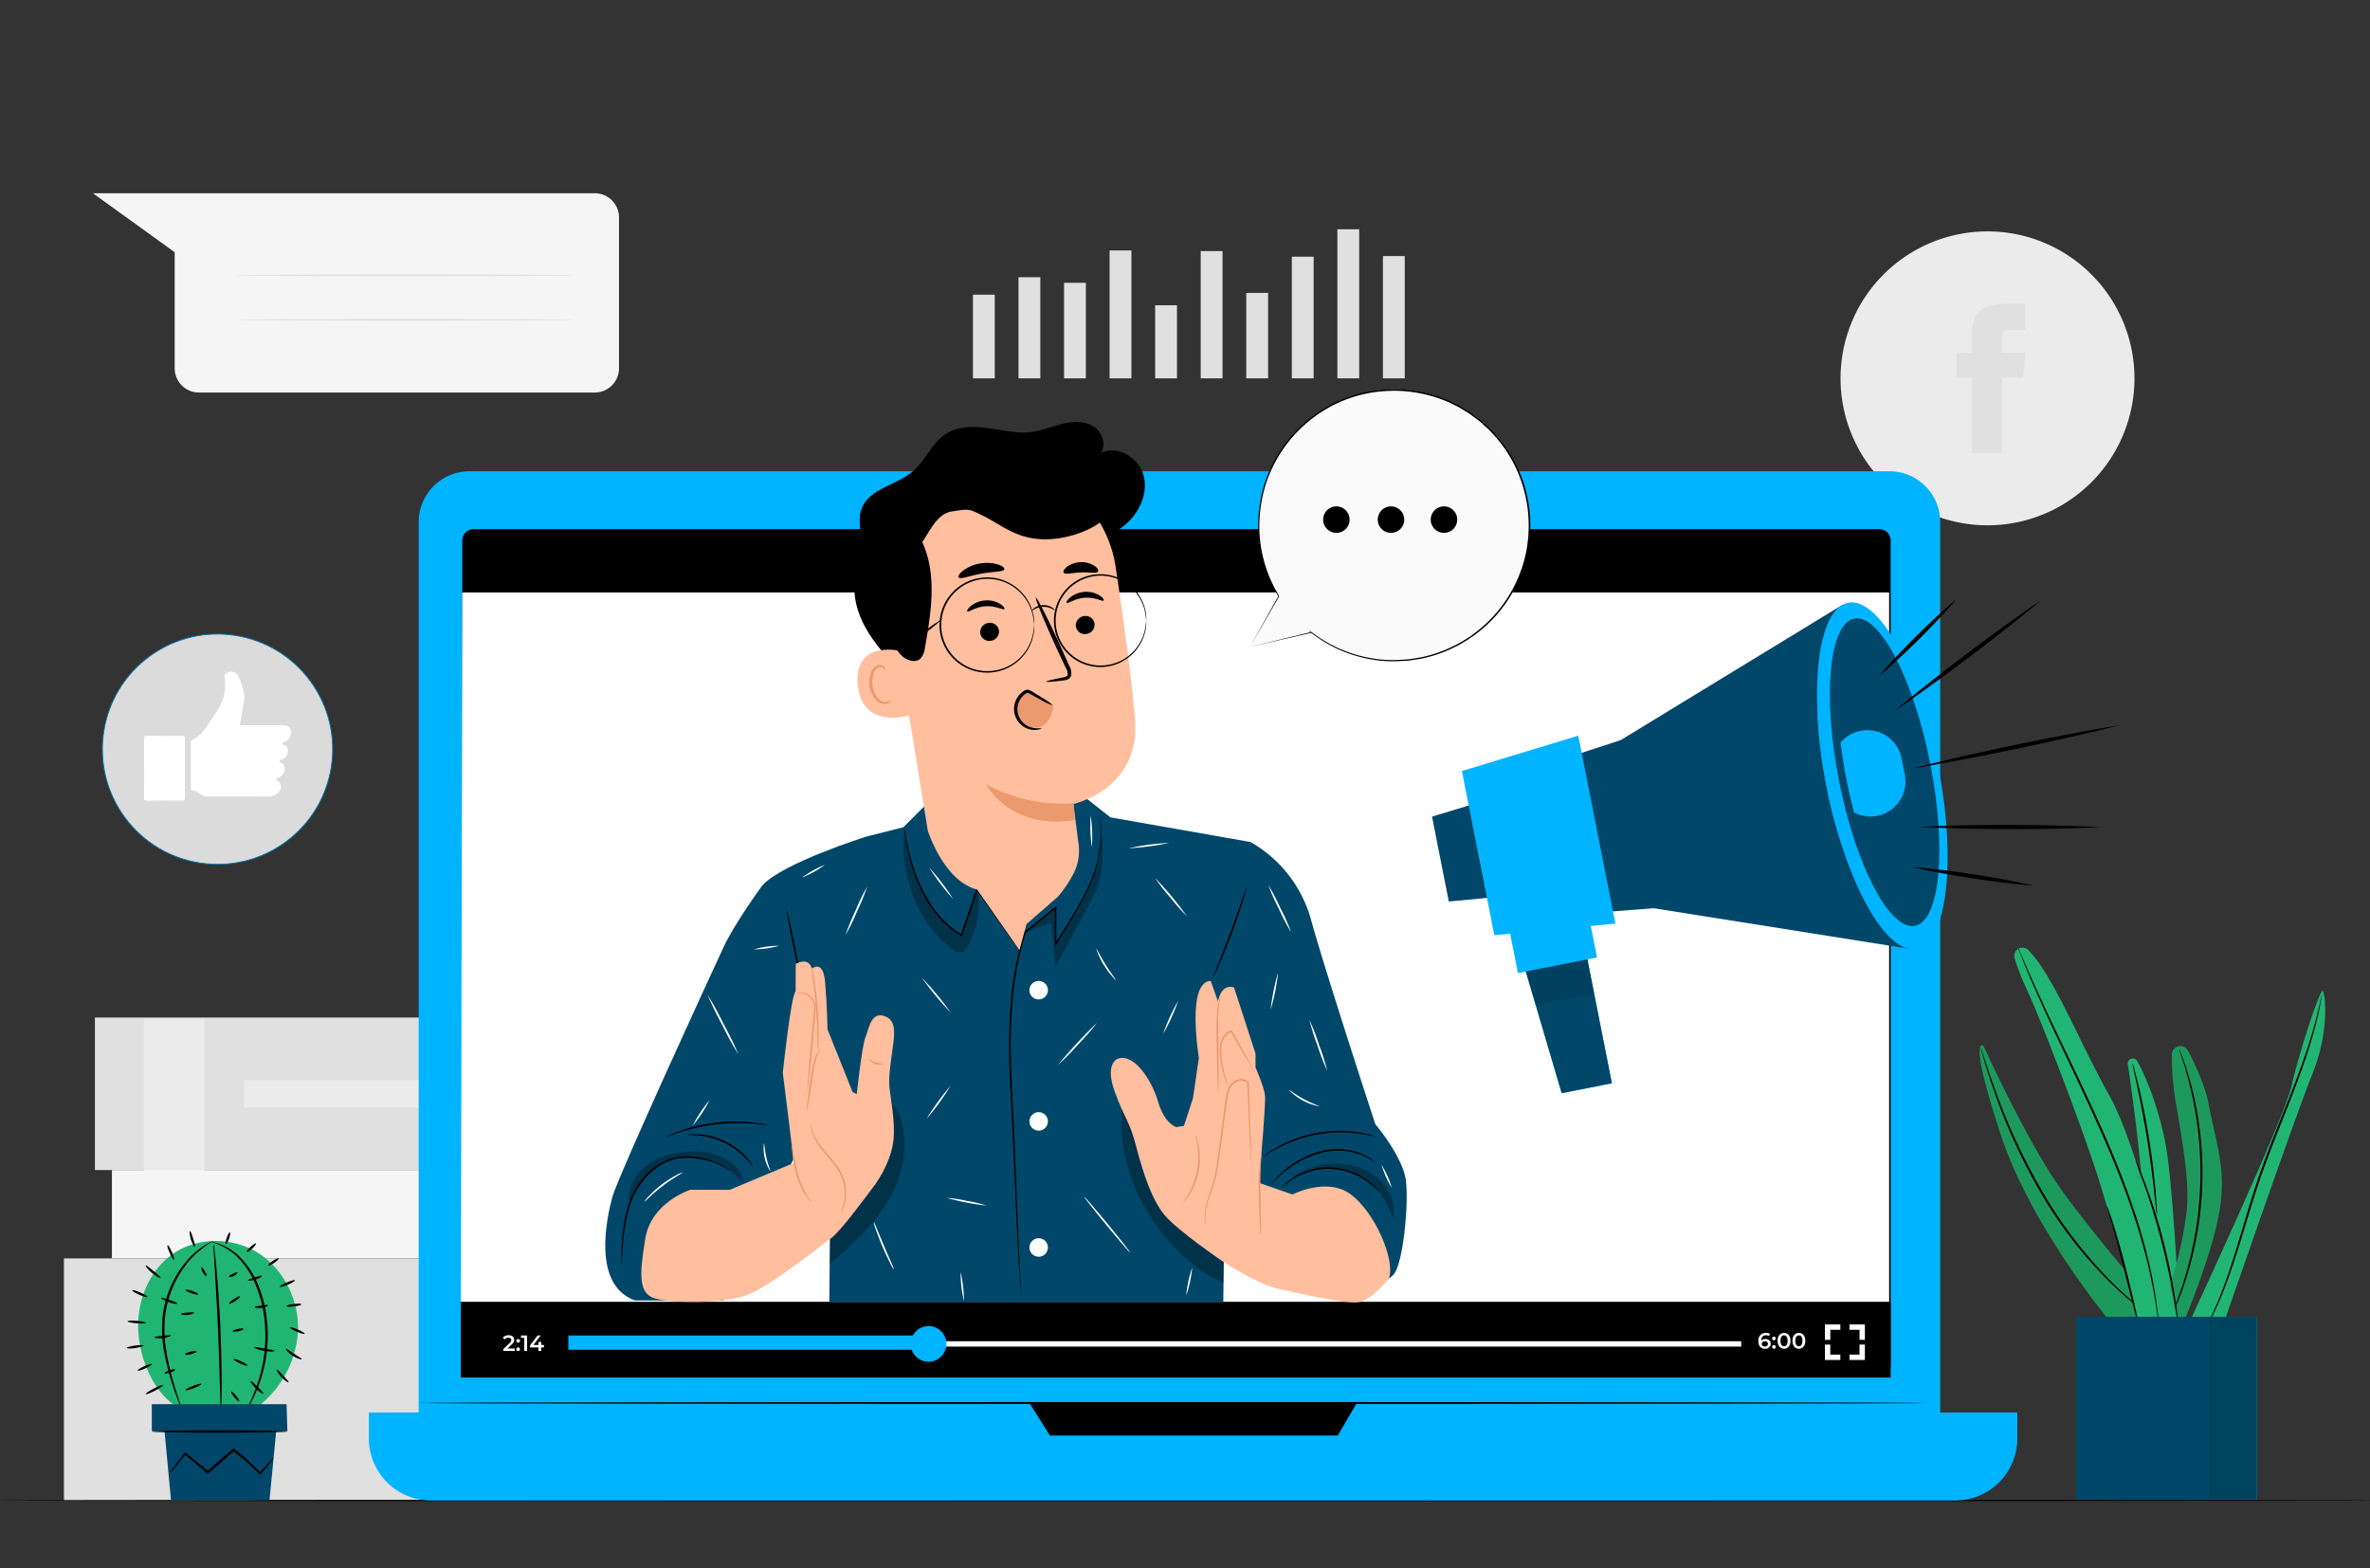 <svg id="Layer_1" data-name="Layer 1" xmlns="http://www.w3.org/2000/svg" xmlns:xlink="http://www.w3.org/1999/xlink" viewBox="0 0 680 450">
  <rect x="0" y="0" width="680" height="450" fill="#333333" stroke="none"/>
  <defs>
    <style>
      .cls-1 {
        fill: #ebebeb;
      }

      .cls-2 {
        fill: #e0e0e0;
      }

      .cls-3 {
        fill: #dbdbdb;
        stroke-miterlimit: 10;
        stroke-width: 0.25px;
        stroke: url(#linear-gradient);
      }

      .cls-12, .cls-4 {
        fill: #fff;
      }

      .cls-4 {
        fill-rule: evenodd;
      }

      .cls-5 {
        fill: #f5f5f5;
      }

      .cls-6 {
        fill: #fafafa;
      }

      .cls-7 {
        fill: #1d995e;
      }

      .cls-8 {
        fill: #21b573;
      }

      .cls-9 {
        fill: #00b4ff;
      }

      .cls-10 {
        fill: #00435e;
      }

      .cls-11 {
        fill: #00476a;
      }

      .cls-13, .cls-16 {
        opacity: 0.3;
      }

      .cls-14 {
        fill: #ffbe9d;
      }

      .cls-15 {
        fill: #eb996e;
      }

      .cls-17 {
        opacity: 0.1;
      }
    </style>
    <linearGradient id="linear-gradient" x1="29.252" y1="214.959" x2="95.574" y2="214.959" gradientTransform="translate(138.646 4.504) rotate(36.103)" gradientUnits="userSpaceOnUse">
      <stop offset="0" stop-color="#0078ab"/>
      <stop offset="1" stop-color="#007cb0"/>
    </linearGradient>
  </defs>
  <title>1 pg 3</title>
  <g>
    <path class="cls-1" d="M570.254,150.721h0a42.166,42.166,0,0,1-42.166-42.166v0a42.166,42.166,0,0,1,42.166-42.166h0A42.166,42.166,0,0,1,612.42,108.555v0A42.166,42.166,0,0,1,570.254,150.721Z"/>
    <path class="cls-2" d="M565.826,129.945H574.44V108.373h6.01l.641-7.223H574.44V97.037c0-1.703.342-2.376,1.989-2.376h4.662V87.166h-5.965c-6.41,0-9.3,2.823-9.3,8.227v5.758h-4.481v7.313h4.481Z"/>
  </g>
  <g>
    <circle class="cls-3" cx="62.413" cy="214.959" r="33.028" transform="translate(-114.675 78.056) rotate(-36.103)"/>
    <g id="xsrjP0">
      <g>
        <path class="cls-4" d="M57.912,228.098c-.874-.548-1.633-1.346-2.804-1.234-.449.045-.35-.327-.352-.571q-.009-6.603-.009-13.197c0-.32.02-.583.368-.759,3.36-1.695,4.817-5.028,6.875-7.877a13.154,13.154,0,0,0,2.438-9.982c-.14-.99.321-1.434,1.213-1.636a2.206,2.206,0,0,1,2.511.79,17.74,17.74,0,0,1,1.919,5.765c.194,1.669-.404,3.293-.613,4.944-.153,1.208-.434,2.402-.664,3.625.294.214.637.103.954.108q5.574.009,11.149.004c1.566,0,2.333.45,2.551,1.489a2.979,2.979,0,0,1-1.619,3.222c-.278.14-.78.014-.814.449-.033.444.484.398.741.577,1.345.923,1.096,2.826-.461,3.927-.374.263-1.101.141-1.119.691-.009.438.671.433.978.741,1.086,1.073.546,3.077-1.076,3.886a4.984,4.984,0,0,0-.653.252c-.185.124-.365.263-.008.517,1.609,1.15,1.575,2.751-.046,3.918-.159.115-.321.232-.484.348a3.139,3.139,0,0,1-1.957.428q-8.742.018-17.484.004A2.071,2.071,0,0,1,57.912,228.098Z"/>
        <path class="cls-4" d="M41.341,220.34c0-2.794.013-5.592-.01-8.385-.004-.569.054-.848.751-.84q5.116.062,10.226.003c.669-.007.773.223.769.817q-.029,8.438.004,16.875c.004.715-.191.918-.909.906-3.307-.037-6.614-.045-9.918.007-.823.013-.937-.276-.928-.996C41.366,225.931,41.341,223.137,41.341,220.34Z"/>
      </g>
    </g>
  </g>
  <g>
    <rect class="cls-2" x="331.439" y="87.588" width="6.259" height="20.967"/>
    <rect class="cls-2" x="279.156" y="84.55" width="6.26" height="24.005"/>
    <rect class="cls-2" x="292.227" y="79.546" width="6.26" height="29.009"/>
    <rect class="cls-2" x="305.298" y="81.138" width="6.259" height="27.418"/>
    <rect class="cls-2" x="318.368" y="71.862" width="6.259" height="36.693"/>
    <rect class="cls-2" x="344.51" y="72.041" width="6.259" height="36.514"/>
    <rect class="cls-2" x="357.58" y="84.034" width="6.259" height="24.521"/>
    <rect class="cls-2" x="370.651" y="73.649" width="6.26" height="34.906"/>
    <rect class="cls-2" x="383.722" y="65.786" width="6.259" height="42.769"/>
    <rect class="cls-2" x="396.793" y="73.471" width="6.26" height="35.085"/>
  </g>
  <g>
    <g>
      <g>
        <g>
          <rect class="cls-5" x="173.546" y="294.481" width="32.624" height="38.785"/>
          <rect class="cls-2" x="27.233" y="291.953" width="147.437" height="43.753"/>
          <path class="cls-2" d="M207.159,295.632H170.718v-3.679h36.441a1.84,1.84,0,0,1,1.84,1.84h0A1.84,1.84,0,0,1,207.159,295.632Z"/>
          <path class="cls-2" d="M207.159,335.705H170.718v-3.68h36.441a1.84,1.84,0,0,1,1.84,1.84h0A1.84,1.84,0,0,1,207.159,335.705Z"/>
          <rect class="cls-1" x="145.659" y="291.953" width="17.419" height="43.753"/>
          <rect class="cls-1" x="41.254" y="292.437" width="17.419" height="43.752"/>
          <path class="cls-2" d="M206.17,300.896c0,.107-7.061.194-15.769.194-8.711,0-15.77-.087-15.77-.194s7.059-.194,15.77-.194C199.109,300.703,206.17,300.789,206.17,300.896Z"/>
          <path class="cls-2" d="M206.17,306.712c0,.107-7.061.194-15.769.194-8.711,0-15.77-.087-15.77-.194s7.059-.194,15.77-.194C199.109,306.518,206.17,306.605,206.17,306.712Z"/>
          <path class="cls-2" d="M206.17,313.874c0,.107-7.061.194-15.769.194-8.711,0-15.77-.087-15.77-.194s7.059-.194,15.77-.194C199.109,313.68,206.17,313.767,206.17,313.874Z"/>
          <path class="cls-2" d="M206.17,321.035c0,.107-7.061.194-15.769.194-8.711,0-15.77-.086-15.77-.194s7.059-.194,15.77-.194C199.109,320.841,206.17,320.928,206.17,321.035Z"/>
          <path class="cls-2" d="M206.17,328.196c0,.107-7.061.194-15.769.194-8.711,0-15.77-.087-15.77-.194s7.059-.194,15.77-.194C199.109,328.002,206.17,328.089,206.17,328.196Z"/>
        </g>
        <rect class="cls-1" x="69.964" y="309.934" width="66.33" height="7.878"/>
      </g>
      <g>
        <rect class="cls-6" x="172.714" y="336.563" width="33.125" height="23.632"/>
        <rect class="cls-5" x="32.115" y="335.705" width="140.97" height="25.347"/>
        <path class="cls-5" d="M172.06,337.42h35.604a.857.857,0,0,0,.857-.858h0a.857.857,0,0,0-.857-.857H172.06Z"/>
        <path class="cls-5" d="M172.06,359.337h36.042a.419.419,0,0,1,.419.419v.877a.419.419,0,0,1-.419.419H172.06a0,0,0,0,1,0,0v-1.715A0,0,0,0,1,172.06,359.337Z"/>
        <path class="cls-2" d="M205.839,341.052c0,.107-7.333.194-16.376.194-9.047,0-16.378-.087-16.378-.194s7.332-.194,16.378-.194C198.506,340.858,205.839,340.945,205.839,341.052Z"/>
        <path class="cls-2" d="M205.839,345.523c0,.107-7.333.194-16.376.194-9.047,0-16.378-.087-16.378-.194s7.332-.194,16.378-.194C198.506,345.329,205.839,345.416,205.839,345.523Z"/>
        <path class="cls-2" d="M205.839,349.994c0,.107-7.333.194-16.376.194-9.047,0-16.378-.087-16.378-.194s7.332-.194,16.378-.194C198.506,349.8,205.839,349.887,205.839,349.994Z"/>
        <path class="cls-2" d="M205.839,354.465c0,.107-7.333.194-16.376.194-9.047,0-16.378-.087-16.378-.194s7.332-.194,16.378-.194C198.506,354.271,205.839,354.358,205.839,354.465Z"/>
      </g>
      <g>
        <rect class="cls-1" x="177.053" y="363.305" width="33.81" height="64.063"/>
        <rect class="cls-2" x="18.347" y="361.052" width="158.706" height="69.461"/>
        <path class="cls-2" d="M213.509,430.514H172.714v-4.505h40.795a2.253,2.253,0,0,1,2.253,2.252h0A2.253,2.253,0,0,1,213.509,430.514Z"/>
        <path class="cls-2" d="M172.714,361.052h41.947a1.101,1.101,0,0,1,1.101,1.101v2.303a1.101,1.101,0,0,1-1.101,1.101h-41.947a0,0,0,0,1,0,0v-4.505A0,0,0,0,1,172.714,361.052Z"/>
        <path class="cls-2" d="M210.863,371.892c0,.107-7.569.194-16.904.194-9.338,0-16.906-.086-16.906-.194s7.568-.194,16.906-.194C203.294,371.699,210.863,371.786,210.863,371.892Z"/>
        <path class="cls-2" d="M210.863,380.109c0,.107-7.569.194-16.904.194-9.338,0-16.906-.087-16.906-.194s7.568-.194,16.906-.194C203.294,379.915,210.863,380.002,210.863,380.109Z"/>
        <path class="cls-2" d="M210.863,388.326c0,.107-7.569.194-16.904.194-9.338,0-16.906-.087-16.906-.194s7.568-.194,16.906-.194C203.294,388.132,210.863,388.219,210.863,388.326Z"/>
        <path class="cls-2" d="M210.863,396.542c0,.107-7.569.194-16.904.194-9.338,0-16.906-.087-16.906-.194s7.568-.194,16.906-.194C203.294,396.348,210.863,396.435,210.863,396.542Z"/>
        <path class="cls-2" d="M210.863,404.759c0,.107-7.569.194-16.904.194-9.338,0-16.906-.087-16.906-.194s7.568-.194,16.906-.194C203.294,404.565,210.863,404.651,210.863,404.759Z"/>
        <path class="cls-2" d="M210.863,412.975c0,.107-7.569.194-16.904.194-9.338,0-16.906-.087-16.906-.194s7.568-.194,16.906-.194C203.294,412.781,210.863,412.868,210.863,412.975Z"/>
        <path class="cls-2" d="M210.863,421.192c0,.107-7.569.194-16.904.194-9.338,0-16.906-.087-16.906-.194s7.568-.194,16.906-.194C203.294,420.998,210.863,421.085,210.863,421.192Z"/>
      </g>
    </g>
    <g>
      <path class="cls-1" d="M72.655,399.584v3.865c0,4.654-2.327,7.314-6.816,7.314s-6.816-2.66-6.816-7.314V388.322c0-4.654,2.327-7.314,6.816-7.314s6.816,2.66,6.816,7.314v2.826H68.332v-3.117c0-2.078-.914-2.868-2.369-2.868s-2.369.789-2.369,2.868V403.74c0,2.078.914,2.826,2.369,2.826s2.369-.748,2.369-2.826v-4.156Z"/>
      <path class="cls-1" d="M126.792,381.34v22.442c0,2.078.914,2.826,2.369,2.826s2.369-.748,2.369-2.826V381.34h4.322v22.151c0,4.654-2.327,7.314-6.816,7.314s-6.816-2.66-6.816-7.314V381.34Z"/>
      <path class="cls-1" d="M148.524,410.431a8.945,8.945,0,0,1-.416-3.574v-4.572c0-2.701-.914-3.699-2.992-3.699h-1.579v11.844h-4.572V381.34h6.899c4.738,0,6.774,2.203,6.774,6.691v2.286c0,2.992-.956,4.946-2.992,5.901,2.286.956,3.034,3.158,3.034,6.192v4.488a8.566,8.566,0,0,0,.498,3.532Zm-4.987-24.935v8.935h1.787c1.704,0,2.743-.748,2.743-3.075v-2.868c0-2.078-.706-2.992-2.327-2.992Z"/>
    </g>
    <g>
      <path class="cls-2" d="M131.705,350.115a3.999,3.999,0,0,1-4.021,4.223,2.656,2.656,0,0,1-2.7-1.552l-.809,4.103h-.958l1.93-9.717h.917l-.229,1.135a3.594,3.594,0,0,1,2.767-1.187A2.869,2.869,0,0,1,131.705,350.115Zm-.971.054a2.079,2.079,0,0,0-2.334-2.213,3.098,3.098,0,0,0-3.064,3.332,2.07,2.07,0,0,0,2.335,2.201A3.094,3.094,0,0,0,130.734,350.169Z"/>
      <path class="cls-2" d="M140.298,349.427a4.306,4.306,0,0,1-.082.81l-.809,4.035h-.958l.81-4.049a3.832,3.832,0,0,0,.067-.647c0-1.012-.607-1.592-1.835-1.592a2.766,2.766,0,0,0-2.888,2.483l-.755,3.805h-.958l1.998-10.014h.958l-.796,3.981a3.462,3.462,0,0,1,2.713-1.119A2.225,2.225,0,0,1,140.298,349.427Z"/>
      <path class="cls-2" d="M149.267,347.172l-5.182,8.017c-.877,1.35-1.539,1.767-2.564,1.767a2.301,2.301,0,0,1-1.687-.634l.512-.701a1.657,1.657,0,0,0,1.255.513c.608,0,1.079-.284,1.633-1.147l.5-.755-1.768-7.06h.971l1.471,6.046,3.873-6.046Z"/>
    </g>
  </g>
  <g>
    <path class="cls-5" d="M170.65,55.445H26.665L50.12,72.37v33.299a6.953,6.953,0,0,0,6.953,6.953H170.65a6.953,6.953,0,0,0,6.953-6.953V62.398A6.953,6.953,0,0,0,170.65,55.445Z"/>
    <path class="cls-2" d="M164.644,78.978c0,.139-21.716.251-48.498.251-26.791,0-48.503-.112-48.503-.251s21.711-.251,48.503-.251C142.928,78.726,164.644,78.839,164.644,78.978Z"/>
    <path class="cls-2" d="M164.644,91.762c0,.139-21.716.251-48.498.251-26.791,0-48.503-.113-48.503-.251s21.711-.251,48.503-.251C142.928,91.511,164.644,91.624,164.644,91.762Z"/>
  </g>
  <path d="M683.439,430.514c0,.135-153.225.244-342.193.244-189.034,0-342.226-.109-342.226-.244s153.192-.244,342.226-.244C530.215,430.269,683.439,430.379,683.439,430.514Z"/>
  <g>
    <g>
      <path class="cls-7" d="M608.241,382.603s-24.883-28.638-34.272-57.277-4.929-25.352-4.929-25.352,12.676,27.82,22.3,41.257S618.1,374.387,618.1,374.387Z"/>
      <path class="cls-8" d="M613.2,304.436a1.45,1.45,0,0,0-2.699.922c1.517,10.059,4.796,33.666,4.668,48.977-.167,19.89.006,27.578.006,27.578h10.356s-1.839-41.117-4.178-53.652C619.712,319.471,616.23,309.713,613.2,304.436Z"/>
      <path class="cls-7" d="M618.846,378.57a109.674,109.674,0,0,0,8.524-30.921c.853-7.322-.669-17.216-2.932-30.42a81.931,81.931,0,0,1-1.309-14.637,2.471,2.471,0,0,1,4.639-1.159c1.25,2.231,4.867,9.85,5.786,14.626,2.507,13.037,5.348,19.556,3.176,31.924s-10.195,31.423-10.195,31.423Z"/>
      <path class="cls-8" d="M628.174,379.406s27.32-58.711,29.213-67.421,8.332-28.782,9.089-27.645,1.894,11.74-3.03,23.858-25.944,72.997-25.944,72.997h-9.329"/>
      <path d="M615.855,376.779a5.545,5.545,0,0,1-.766-.526c-.485-.368-1.221-.884-2.116-1.616a96.829,96.829,0,0,1-7.342-6.481,123.207,123.207,0,0,1-19.82-25.439A166.679,166.679,0,0,1,572.281,313.41c-1.374-3.899-2.377-7.091-3.027-9.309-.334-1.106-.564-1.974-.725-2.56a5.547,5.547,0,0,1-.212-.904,5.557,5.557,0,0,1,.324.871q.309.942.829,2.526c.716,2.195,1.777,5.363,3.198,9.236a177.179,177.179,0,0,0,13.643,29.149,128.587,128.587,0,0,0,19.608,25.443c2.924,2.906,5.426,5.12,7.197,6.6.871.757,1.584,1.301,2.045,1.698A5.559,5.559,0,0,1,615.855,376.779Z"/>
      <path d="M618.843,348.613a9.932,9.932,0,0,1-.245-1.723c-.13-1.216-.3-2.799-.503-4.706-.433-3.972-1.108-9.45-2.073-15.467-.97-6.019-2.046-11.432-2.88-15.34-.404-1.875-.74-3.432-.997-4.627a9.939,9.939,0,0,1-.307-1.712,9.941,9.941,0,0,1,.527,1.658c.306,1.077.711,2.645,1.179,4.59.938,3.89,2.081,9.305,3.054,15.338.967,6.032,1.579,11.531,1.907,15.52.165,1.994.272,3.61.319,4.729A9.932,9.932,0,0,1,618.843,348.613Z"/>
      <path d="M625.243,300.973a4.234,4.234,0,0,1,.322.746c.207.553.48,1.277.819,2.181.362.946.777,2.113,1.172,3.496.406,1.379.933,2.933,1.328,4.701q.324,1.322.677,2.761c.23.961.392,1.978.601,3.022.446,2.085.722,4.345,1.053,6.717a100.305,100.305,0,0,1-1.112,31.035c-.5,2.343-.938,4.578-1.532,6.625-.284,1.026-.518,2.029-.816,2.971q-.455,1.409-.873,2.705c-.521,1.735-1.157,3.248-1.661,4.594-.493,1.351-.991,2.485-1.419,3.402-.403.877-.726,1.58-.973,2.117a4.225,4.225,0,0,1-.375.721,4.281,4.281,0,0,1,.268-.769c.221-.546.51-1.263.871-2.157.395-.929.861-2.072,1.323-3.43.473-1.353,1.08-2.869,1.574-4.605l.833-2.705c.285-.942.508-1.942.78-2.966.571-2.043.988-4.271,1.472-6.604a103.664,103.664,0,0,0,1.107-30.873c-.315-2.361-.572-4.613-.995-6.691-.198-1.041-.349-2.055-.566-3.015q-.332-1.436-.637-2.757c-.368-1.767-.865-3.323-1.24-4.706-.364-1.387-.747-2.561-1.075-3.516-.296-.917-.533-1.653-.714-2.214A4.284,4.284,0,0,1,625.243,300.973Z"/>
      <path d="M666.163,285.519a.901.901,0,0,1-.022.263c-.033.206-.073.457-.121.763-.12.668-.272,1.66-.539,2.922-.527,2.526-1.406,6.161-2.773,10.57-1.361,4.411-3.227,9.582-5.44,15.263-2.204,5.684-4.766,11.876-7.191,18.469-2.463,6.581-4.36,13.005-6.143,18.834-1.766,5.834-3.443,11.07-5.063,15.393a98.221,98.221,0,0,1-4.313,10.04c-.559,1.163-1.063,2.031-1.387,2.627l-.382.671a.133.133,0,1,1-.052-.028l.331-.698c.29-.613.761-1.496,1.287-2.671,1.1-2.327,2.581-5.748,4.131-10.083,1.566-4.329,3.197-9.565,4.935-15.406,1.753-5.834,3.64-12.28,6.11-18.88,2.431-6.608,5.009-12.795,7.238-18.463,2.239-5.664,4.14-10.808,5.547-15.191,1.414-4.381,2.351-7.989,2.945-10.494.3-1.252.487-2.235.645-2.895.071-.301.13-.548.178-.752A.906.906,0,0,1,666.163,285.519Z"/>
      <g>
        <path class="cls-8" d="M581.92,272.551a2.352,2.352,0,0,0-3.872,2.398,67.184,67.184,0,0,0,3.433,8.828c3.756,7.981,14.789,36.62,19.953,52.347s12.441,45.07,12.441,45.07l11.028-1.789s-10.089-48.211-19.948-65.582C597.033,299.867,589.111,279.696,581.92,272.551Z"/>
        <path d="M604.452,345.961a6.792,6.792,0,0,1,.568,1.322c.326.865.771,2.128,1.271,3.703,1.016,3.146,2.258,7.54,3.511,12.421,1.249,4.884,2.289,9.326,3.015,12.547.331,1.524.609,2.804.83,3.821a6.777,6.777,0,0,1,.228,1.42,6.805,6.805,0,0,1-.449-1.366l-1.01-3.778c-.844-3.317-1.952-7.677-3.179-12.499-1.251-4.876-2.428-9.278-3.341-12.447-.435-1.495-.801-2.752-1.092-3.75A6.817,6.817,0,0,1,604.452,345.961Z"/>
        <path d="M619.415,380.3a1.161,1.161,0,0,1-.062-.294c-.033-.229-.074-.515-.125-.868-.116-.762-.219-1.895-.452-3.34-.405-2.897-1.127-7.072-2.312-12.164a174.252,174.252,0,0,0-5.162-17.618c-2.262-6.534-5.1-13.593-8.314-20.899-6.488-14.595-12.969-27.54-17.228-37.113-2.153-4.775-3.82-8.674-4.917-11.39-.56-1.353-.96-2.418-1.24-3.137-.124-.335-.225-.605-.306-.822a.151.151,0,1,1,.055-.022c.095.211.213.474.36.8.324.748.772,1.782,1.34,3.093,1.161,2.687,2.884,6.556,5.083,11.306,4.352,9.521,10.889,22.432,17.387,37.049,3.22,7.317,6.049,14.399,8.289,20.959a165.751,165.751,0,0,1,5.056,17.701,123.292,123.292,0,0,1,2.135,12.227c.199,1.452.266,2.59.343,3.357.028.356.05.644.068.875A1.148,1.148,0,0,1,619.415,380.3Z"/>
        <path d="M624.903,379.406a11.697,11.697,0,0,1-.372-1.853c-.219-1.295-.508-3.004-.858-5.07-.76-4.273-1.92-10.158-3.589-16.563-1.652-6.412-3.513-12.116-4.944-16.212-.703-1.974-1.284-3.607-1.725-4.844a11.723,11.723,0,0,1-.587-1.796,11.663,11.663,0,0,1,.798,1.714c.475,1.119,1.139,2.749,1.901,4.786a160.362,160.362,0,0,1,5.121,16.206,168.536,168.536,0,0,1,3.431,16.642c.314,2.152.554,3.895.676,5.106A11.72,11.72,0,0,1,624.903,379.406Z"/>
      </g>
    </g>
    <g>
      <rect class="cls-9" x="604.492" y="377.822" width="43.046" height="52.446"/>
      <rect class="cls-10" x="604.492" y="377.822" width="43.046" height="52.446"/>
      <rect class="cls-11" x="595.616" y="377.822" width="38.19" height="52.446"/>
    </g>
  </g>
  <g>
    <g>
      <path class="cls-8" d="M74.196,359.587c-7.332-4.696-17.495-4.786-24.631.203-6.775,4.736-10.215,13.355-9.916,21.616s4.303,18.355,11.787,22.694l21.968-.086a29.517,29.517,0,0,0,12.089-22.169C85.824,373.145,81.528,364.283,74.196,359.587Z"/>
      <path d="M63.38,404.899a9.829,9.829,0,0,1-.139-1.89c-.038-1.351-.087-3.081-.146-5.153-.111-4.35-.282-10.358-.573-16.988-.293-6.633-.65-12.633-.921-16.976-.123-2.069-.227-3.796-.307-5.145a9.827,9.827,0,0,1-.028-1.895,9.81,9.81,0,0,1,.3,1.871c.149,1.209.331,2.962.529,5.131.398,4.337.834,10.341,1.127,16.983.291,6.64.384,12.658.368,17.014-.007,2.178-.035,3.94-.077,5.158A9.808,9.808,0,0,1,63.38,404.899Z"/>
      <path d="M41.862,379.536c-.016.193-1.21.253-2.666.133s-2.624-.373-2.609-.566,1.209-.253,2.666-.133S41.878,379.343,41.862,379.536Z"/>
      <path d="M42.272,372.124c-.079.177-1.108-.108-2.3-.636s-2.094-1.101-2.015-1.278,1.108.108,2.3.636S42.35,371.947,42.272,372.124Z"/>
      <path d="M46.085,366.622c-.1.161-1.258-.384-2.461-1.383-1.206-.995-1.958-2.031-1.819-2.159.144-.135,1.098.656,2.266,1.619C45.236,365.665,46.191,366.455,46.085,366.622Z"/>
      <path d="M49.921,361.431c-.177.078-.732-.789-1.239-1.936s-.775-2.142-.597-2.22.732.788,1.239,1.936S50.098,361.353,49.921,361.431Z"/>
      <path d="M55.938,357.748c-.172.081-.77-.842-1.166-2.121-.4-1.278-.431-2.377-.243-2.408.194-.034.528.97.913,2.2C55.822,356.649,56.117,357.666,55.938,357.748Z"/>
      <path d="M65.98,353.596c.183.065.071.852-.249,1.76s-.728,1.591-.911,1.526-.071-.852.249-1.76S65.798,353.532,65.98,353.596Z"/>
      <path d="M73.429,356.792c.131.142-.346.798-1.067,1.465s-1.412,1.092-1.543.95.346-.798,1.067-1.465S73.297,356.65,73.429,356.792Z"/>
      <path d="M79.986,361.026c.109.16-.474.745-1.301,1.305s-1.586.885-1.695.725.474-.745,1.301-1.305S79.878,360.866,79.986,361.026Z"/>
      <path d="M84.642,367.34c.076.178-.842.741-2.051,1.256s-2.25.789-2.326.611.842-.74,2.051-1.256S84.566,367.162,84.642,367.34Z"/>
      <path d="M86.475,374.226c.024.192-.91.466-2.086.612s-2.149.108-2.173-.084.91-.466,2.087-.612S86.451,374.034,86.475,374.226Z"/>
      <path d="M87.429,382.702c-.077.178-1.073-.084-2.223-.584s-2.021-1.05-1.943-1.227,1.072.084,2.223.584S87.506,382.525,87.429,382.702Z"/>
      <path d="M86.589,389.975c-.061.177-1.32-.123-2.635-.987-1.32-.858-2.099-1.89-1.962-2.017.142-.14,1.098.622,2.345,1.43C85.579,389.219,86.661,389.788,86.589,389.975Z"/>
      <path d="M82.802,396.597c-.116.15-1.117-.438-2.079-1.477-.965-1.036-1.478-2.078-1.32-2.182.164-.111.91.714,1.833,1.705C82.157,395.637,82.925,396.442,82.802,396.597Z"/>
      <path d="M46.843,397.375c.09.172-.962.896-2.349,1.618s-2.584,1.168-2.674.997.962-.896,2.35-1.619S46.754,397.203,46.843,397.375Z"/>
      <path d="M43.559,391.385c.08.176-.764.731-1.884,1.239s-2.094.777-2.174.601.763-.731,1.884-1.239S43.478,391.209,43.559,391.385Z"/>
      <path d="M41.144,386.081c.027.192-1.011.498-2.319.683s-2.39.18-2.417-.011,1.011-.497,2.319-.683S41.117,385.889,41.144,386.081Z"/>
      <path d="M49.064,383.157c.058.18-.955.653-2.306.803-1.351.155-2.443-.08-2.428-.268.013-.198,1.07-.281,2.349-.429C47.958,383.123,49.007,382.967,49.064,383.157Z"/>
      <path d="M55.643,376.611c.057.181-.749.589-1.836.694-1.087.109-1.957-.134-1.936-.323.018-.197.857-.273,1.867-.376C54.749,376.51,55.586,376.421,55.643,376.611Z"/>
      <path d="M56.9,371.367c-.063.183-.936.048-1.949-.303s-1.783-.782-1.72-.965.936-.048,1.949.303S56.963,371.184,56.9,371.367Z"/>
      <path d="M59.312,366.063c-.135.134-.735-.261-1.161-1.004-.43-.742-.472-1.459-.288-1.508.19-.055.512.5.896,1.158C59.136,365.37,59.454,365.927,59.312,366.063Z"/>
      <path d="M56.404,387.776c.046.188-.71.534-1.688.773a6.446,6.446,0,0,1-1.418.209l-.139-.409c.253-.046.417-.035.45.04s-.07.202-.275.357l-.139-.409a6.455,6.455,0,0,1,1.355-.469C55.528,387.629,56.358,387.587,56.404,387.776Z"/>
      <path d="M57.76,397.072c.071.18-.893.728-2.151,1.222s-2.337.75-2.409.57.892-.727,2.152-1.222S57.689,396.892,57.76,397.072Z"/>
      <path d="M50.327,392.943c.062.183-.58.568-1.435.859s-1.599.378-1.661.195.58-.568,1.435-.859S50.265,392.76,50.327,392.943Z"/>
      <path d="M50.896,374.018c-.044.186-1.163.075-2.455-.385-1.294-.457-2.233-1.075-2.15-1.247.084-.177,1.128.143,2.384.586C49.929,373.418,50.943,373.827,50.896,374.018Z"/>
      <path d="M68.881,371.961c.107.162-.523.765-1.407,1.348s-1.687.924-1.793.762.523-.765,1.407-1.348S68.774,371.799,68.881,371.961Z"/>
      <path d="M69.859,381.297c.039.19-.623.487-1.478.665s-1.582.168-1.621-.022.623-.487,1.479-.665S69.819,381.107,69.859,381.297Z"/>
      <path d="M70.995,391.795c-.081.176-1.034-.093-2.129-.599s-1.916-1.06-1.834-1.236,1.034.093,2.129.6S71.076,391.619,70.995,391.795Z"/>
      <path d="M68.59,402.016c-.15.123-.769-.383-1.382-1.13s-.99-1.453-.84-1.576.768.383,1.382,1.13S68.74,401.893,68.59,402.016Z"/>
      <path d="M68.098,365.086c.118.15-.29.665-.991,1.015-.7.353-1.357.373-1.407.188-.053-.189.46-.495,1.092-.815C67.426,365.159,67.978,364.93,68.098,365.086Z"/>
      <path d="M76.911,374.503c.064.178-.751.627-1.867.78-1.115.157-2.022-.052-2.009-.241.011-.197.873-.306,1.912-.454C75.988,374.447,76.847,374.316,76.911,374.503Z"/>
      <path d="M75.155,366.05c.086.17-.724.748-1.875,1.113-1.15.37-2.145.369-2.173.181-.032-.195.866-.497,1.96-.849C74.161,366.148,75.068,365.873,75.155,366.05Z"/>
      <path d="M78.835,387.595c-.003.189-1.387.311-3.057.005-1.672-.3-2.925-.901-2.861-1.078.064-.188,1.374.1,2.986.388C77.514,387.206,78.841,387.397,78.835,387.595Z"/>
      <path d="M75.56,399.875c-.116.15-1.136-.45-2.153-1.474-1.02-1.022-1.615-2.044-1.464-2.16.155-.121.975.677,1.962,1.665C74.887,398.897,75.682,399.72,75.56,399.875Z"/>
      <path d="M61.16,356.057a31.767,31.767,0,0,0-6.148,4.859,30.005,30.005,0,0,0-7.657,16.927,38.004,38.004,0,0,0,.462,10.371,79.109,79.109,0,0,0,1.943,8.323c.673,2.343,1.291,4.22,1.706,5.522a13.029,13.029,0,0,1,.591,2.043,11.713,11.713,0,0,1-.848-1.951c-.495-1.276-1.186-3.133-1.923-5.47a70.236,70.236,0,0,1-2.104-8.355,37.204,37.204,0,0,1-.522-10.564,29.513,29.513,0,0,1,7.997-17.19,21.979,21.979,0,0,1,4.586-3.584,13.744,13.744,0,0,1,1.404-.729A1.648,1.648,0,0,1,61.16,356.057Z"/>
      <path d="M70.723,404.551a77.048,77.048,0,0,0,3.152-7.531,42.633,42.633,0,0,0,1.884-19.367,36.451,36.451,0,0,0-2.986-10.327,24.376,24.376,0,0,0-5.092-7.092,18.543,18.543,0,0,0-4.989-3.153c-1.297-.541-2.074-.667-2.063-.727a1.691,1.691,0,0,1,.573.044,10.509,10.509,0,0,1,1.588.428,17.249,17.249,0,0,1,5.218,3.035,23.994,23.994,0,0,1,5.348,7.186,35.873,35.873,0,0,1,3.098,10.509,41.18,41.18,0,0,1-2.11,19.627c-.396,1.211-.906,2.249-1.286,3.184-.452.905-.824,1.691-1.167,2.313A13.204,13.204,0,0,1,70.723,404.551Z"/>
    </g>
    <polygon class="cls-11" points="43.559 402.893 82.216 402.893 82.453 410.63 43.559 410.63 43.559 402.893"/>
    <polygon class="cls-11" points="46.843 406.762 49.064 430.381 77.325 430.381 79.594 407.02 46.843 406.762"/>
    <path d="M82.453,410.723c0,.194-8.705.351-19.441.351-10.74,0-19.444-.157-19.444-.351s8.704-.351,19.444-.351C73.748,410.372,82.453,410.529,82.453,410.723Z"/>
    <path d="M78.525,417.918a5.83,5.83,0,0,1-.828,1.476,21.374,21.374,0,0,1-2.998,3.54l-.178.17-.175-.184a55.674,55.674,0,0,0-7.576-6.632l.427-.019-3.359,2.948-3.97,3.457-.22.191-.22-.185c-2.407-2.024-4.597-3.864-6.455-5.427l.376-.041L50.01,421.288a9.506,9.506,0,0,1-1.311,1.435,9.51,9.51,0,0,1,1.079-1.617c.837-1.119,1.896-2.534,3.156-4.218l.161-.215.215.175c1.886,1.529,4.108,3.33,6.551,5.31l-.439.006c1.263-1.109,2.588-2.273,3.956-3.474,1.158-1.009,2.287-1.992,3.369-2.936l.207-.181.22.162a49.446,49.446,0,0,1,7.539,6.846l-.353-.014A39.282,39.282,0,0,0,78.525,417.918Z"/>
  </g>
  <g>
    <g>
      <path class="cls-9" d="M134.701,135.215H542.112A14.567,14.567,0,0,1,556.68,149.782V409.331a14.567,14.567,0,0,1-14.567,14.567H134.701a14.567,14.567,0,0,1-14.567-14.567V149.782a14.567,14.567,0,0,1,14.567-14.567Z"/>
      <path class="cls-9" d="M105.843,405.254H578.807a0,0,0,0,1,0,0v7.462a17.798,17.798,0,0,1-17.798,17.798H123.64a17.798,17.798,0,0,1-17.798-17.798v-7.462a0,0,0,0,1,0,0Z"/>
      <polygon points="295.373 402.547 301.241 411.883 383.827 411.883 389.277 402.547 295.373 402.547"/>
    </g>
    <path d="M552.928,402.547c0,.156-96.892.283-216.387.283-119.536,0-216.407-.127-216.407-.283s96.871-.282,216.407-.282C456.036,402.264,552.928,402.391,552.928,402.547Z"/>
  </g>
  <g>
    <path d="M135.908,151.815H539.197a3.273,3.273,0,0,1,3.273,3.273V391.641a3.273,3.273,0,0,1-3.273,3.273H135.908a3.272,3.272,0,0,1-3.272-3.272V155.088a3.272,3.272,0,0,1,3.272-3.272Z"/>
    <polygon class="cls-12" points="542.032 395.27 132.197 395.27 132.635 169.983 542.032 169.983 542.032 395.27"/>
    <path d="M166.248,161.204a3.273,3.273,0,1,1-3.273-3.273A3.273,3.273,0,0,1,166.248,161.204Z"/>
    <path d="M146.411,161.204a3.273,3.273,0,1,1-3.273-3.273A3.273,3.273,0,0,1,146.411,161.204Z"/>
    <path d="M155.933,161.204a3.273,3.273,0,1,1-3.273-3.273A3.273,3.273,0,0,1,155.933,161.204Z"/>
  </g>
  <rect x="132.197" y="373.515" width="410.274" height="21.755"/>
  <g>
    <g>
      <path class="cls-12" d="M147.697,386.91v.697H144.43v-.551l1.761-1.672c.43-.411.506-.671.506-.917,0-.405-.279-.64-.824-.64a1.25,1.25,0,0,0-1.038.462l-.576-.443a2.046,2.046,0,0,1,1.684-.735c.962,0,1.583.487,1.583,1.273a1.776,1.776,0,0,1-.735,1.399l-1.184,1.127Z"/>
      <path class="cls-12" d="M148.142,384.713a.519.519,0,1,1,1.038,0,.519.519,0,1,1-1.038,0Zm0,2.413a.519.519,0,1,1,1.038,0,.519.519,0,1,1-1.038,0Z"/>
      <path class="cls-12" d="M151.242,383.174v4.433H150.42v-3.742h-.937v-.691Z"/>
      <path class="cls-12" d="M156.071,386.601h-.786v1.006h-.797v-1.006h-2.432V386.03l2.184-2.856h.88l-2.058,2.73h1.45v-.893h.772v.893h.786Z"/>
    </g>
    <rect class="cls-12" x="163.312" y="384.828" width="336.276" height="1.533"/>
    <rect class="cls-9" x="163.061" y="383.177" width="105.087" height="4.088"/>
    <path class="cls-9" d="M271.54,385.596a5.116,5.116,0,1,1-5.116-5.117A5.116,5.116,0,0,1,271.54,385.596Z"/>
    <g>
      <path class="cls-12" d="M508.058,385.546a1.478,1.478,0,0,1-1.621,1.438c-1.209,0-1.919-.778-1.919-2.204a2.099,2.099,0,0,1,2.172-2.356,2.226,2.226,0,0,1,1.165.284l-.304.621a1.505,1.505,0,0,0-.842-.215c-.836,0-1.361.52-1.361,1.526v.007a1.514,1.514,0,0,1,1.184-.462A1.384,1.384,0,0,1,508.058,385.546Zm-.798.038c0-.462-.348-.753-.886-.753a.806.806,0,0,0-.899.76c0,.417.329.747.918.747A.769.769,0,0,0,507.261,385.584Z"/>
      <path class="cls-12" d="M508.459,384.027a.519.519,0,1,1,1.038,0,.519.519,0,1,1-1.038,0Zm0,2.412a.519.519,0,1,1,1.038,0,.519.519,0,1,1-1.038,0Z"/>
      <path class="cls-12" d="M510.027,384.704c0-1.456.797-2.28,1.849-2.28,1.058,0,1.856.823,1.856,2.28s-.798,2.28-1.856,2.28C510.824,386.984,510.027,386.16,510.027,384.704Zm2.874,0c0-1.07-.417-1.564-1.026-1.564-.601,0-1.019.494-1.019,1.564s.418,1.563,1.019,1.563C512.484,386.268,512.901,385.774,512.901,384.704Z"/>
      <path class="cls-12" d="M514.283,384.704c0-1.456.797-2.28,1.849-2.28,1.058,0,1.855.823,1.855,2.28s-.797,2.28-1.855,2.28C515.08,386.984,514.283,386.16,514.283,384.704Zm2.875,0c0-1.07-.417-1.564-1.026-1.564-.601,0-1.019.494-1.019,1.564s.418,1.563,1.019,1.563C516.74,386.268,517.158,385.774,517.158,384.704Z"/>
    </g>
    <polygon class="cls-12" points="525.148 384.429 523.615 384.429 523.615 380.009 528.026 380.009 528.026 381.542 525.148 381.542 525.148 384.429"/>
    <polygon class="cls-12" points="528.029 390.197 523.61 390.197 523.61 385.786 525.143 385.786 525.143 388.664 528.029 388.664 528.029 390.197"/>
    <polygon class="cls-12" points="535.069 390.197 530.657 390.197 530.657 388.664 533.535 388.664 533.535 385.777 535.069 385.777 535.069 390.197"/>
    <polygon class="cls-12" points="535.072 384.42 533.539 384.42 533.539 381.542 530.653 381.542 530.653 380.009 535.072 380.009 535.072 384.42"/>
  </g>
  <g>
    <path class="cls-11" d="M358.799,241.591a36.985,36.985,0,0,1,17.42,22.501c4.528,16.22,18.393,58.46,18.393,58.46s7.923,9.321,8.772,16.224-.849,23.599-3.396,26.711a7.173,7.173,0,0,1-6.179,2.597l-33.35-3.163-13.132-87.933Z"/>
    <path class="cls-11" d="M248.514,240.054s-23.846,7.479-29.788,13.988l19.525,90.836-.311,28.66h113.054c0-1.415,1.014-95.16,1.014-95.16l6.792-36.787-40.183-7.074-7.923-6.226-44.71,2.264-6.792,6.792Z"/>
    <g class="cls-13">
      <path d="M257.572,318.859c-.348-.771-.846-1.603-1.675-1.774-1.362-.281-2.272,1.329-2.736,2.64A119.417,119.417,0,0,1,238.31,348.723l-.29,13.947c6.591-5.546,13.089-11.487,17.291-19.006S261.119,326.708,257.572,318.859Z"/>
    </g>
    <path class="cls-11" d="M218.726,254.042s-7.857,10.711-11.12,17.703-30.297,65.722-31.929,71.782-5.826,25.17,6.526,29.598h25.403l25.498-51.559,1.304-59.843Z"/>
    <path d="M209.232,335.881c-.034.038-.566-.499-1.736-1.165a19.509,19.509,0,0,0-5.332-1.931,25.627,25.627,0,0,0-3.886-.546,15.462,15.462,0,0,0-4.456.29,16.612,16.612,0,0,0-8.553,5.368,23.169,23.169,0,0,0-4.842,9.003,44.893,44.893,0,0,0-1.528,8.31c-.237,2.403-.327,4.359-.41,5.71-.04.632-.072,1.146-.098,1.556a2.299,2.299,0,0,1-.066.542,2.296,2.296,0,0,1-.032-.545c.002-.41.004-.926.006-1.56.025-1.354.061-3.315.256-5.734a42.946,42.946,0,0,1,1.44-8.406,23.255,23.255,0,0,1,4.908-9.2,16.882,16.882,0,0,1,8.82-5.484,15.647,15.647,0,0,1,4.581-.255,25.046,25.046,0,0,1,3.937.614,18.34,18.34,0,0,1,5.352,2.104,9.19,9.19,0,0,1,1.26.934A2.284,2.284,0,0,1,209.232,335.881Z"/>
    <path d="M197.186,325.615a2.936,2.936,0,0,1,.854-.138,14.559,14.559,0,0,1,2.356-.032,19.498,19.498,0,0,1,3.465.512,20.637,20.637,0,0,1,7.708,3.676,19.486,19.486,0,0,1,2.579,2.371,14.557,14.557,0,0,1,1.458,1.851,2.934,2.934,0,0,1,.43.75c-.075.053-.764-.965-2.139-2.364a22.23,22.23,0,0,0-2.598-2.248,22.091,22.091,0,0,0-7.548-3.6,22.236,22.236,0,0,0-3.382-.604C198.417,325.602,197.192,325.707,197.186,325.615Z"/>
    <path d="M220.154,322.789a5.487,5.487,0,0,1-1.175-.089c-.749-.097-1.837-.206-3.182-.305a54.23,54.23,0,0,0-20.778,2.486c-1.283.414-2.315.777-3.02,1.047a5.476,5.476,0,0,1-1.121.364,5.438,5.438,0,0,1,1.048-.54c.685-.326,1.704-.74,2.981-1.199A48.027,48.027,0,0,1,215.827,322.05c1.35.144,2.437.307,3.18.462A5.462,5.462,0,0,1,220.154,322.789Z"/>
    <path d="M292.51,272.612a1.659,1.659,0,0,1-.259-.306l-.693-.928-2.554-3.538-8.848-12.484.394-.056-4.469,13.122-.101.295-.256-.165-.527-.339a27.093,27.093,0,0,1-5.531-4.671,32.93,32.93,0,0,1-3.949-5.461,45.57,45.57,0,0,1-4.346-10.507,71.063,71.063,0,0,1-1.645-7.484c-.148-.853-.266-1.534-.355-2.047-.043-.234-.091-.406-.119-.524a.602.602,0,0,1-.059-.173,8.534,8.534,0,0,1,.721,2.709c.364,1.768.874,4.333,1.79,7.423a46.614,46.614,0,0,0,4.403,10.376,32.935,32.935,0,0,0,3.915,5.367,26.891,26.891,0,0,0,5.438,4.58l.517.333-.357.13c1.604-4.663,3.128-9.093,4.509-13.109l.144-.418.251.362,8.703,12.586c1.029,1.516,1.853,2.731,2.45,3.61l.635.969A1.669,1.669,0,0,1,292.51,272.612Z"/>
    <g class="cls-13">
      <path d="M321.943,315.974a51.356,51.356,0,0,0,6.532,30.462c5.261,9.149,12.969,17.303,22.572,21.68.311-9.322-.138-20.303.173-29.626Z"/>
    </g>
    <g>
      <path class="cls-14" d="M320.879,303.701s-4.107,1.14-1.027,9.553,4.106,7.904,6.16,15.775,4.449,15.053,8.042,19.502,16.939,13.517,16.939,13.517l11.977-11.293s-1.974-8.416-1.5-14.132,1.671-19.747,1.5-22.142-2.738-8.213-2.738-8.213v-3.98l-6.16-18.948s-3.422-1.54-4.62,3.935L347.4,281.464s-3.251-.52-4.106,6.154.684,15.913.684,15.913l-1.711,11.635-2.567,7.871-2.224.342s-3.348-.915-5.182-7.216S325.499,302.332,320.879,303.701Z"/>
      <path class="cls-15" d="M358.961,333.463a1.87,1.87,0,0,1-.056-.431c-.023-.326-.051-.74-.086-1.254-.062-1.148-.147-2.735-.253-4.712-.184-4.086-.441-9.771-.74-16.409l.054.138a2.401,2.401,0,0,0-2.424-.631,3.538,3.538,0,0,0-2.22,1.627c-1.046,1.683-1.103,3.877-1.431,5.995-.65,4.796-1.268,9.362-1.832,13.524-.285,2.079-.586,4.057-.991,5.888a38.371,38.371,0,0,1-1.485,4.991,41.796,41.796,0,0,0-1.288,4.063,12.455,12.455,0,0,0-.387,3.168,9.921,9.921,0,0,0,.474,2.684,3.893,3.893,0,0,1-.287-.656,7.45,7.45,0,0,1-.376-2.02,12.124,12.124,0,0,1,.311-3.237,39.474,39.474,0,0,1,1.228-4.115,39.303,39.303,0,0,0,1.415-4.964c.385-1.816.669-3.784.941-5.862l1.794-13.529c.151-1.07.266-2.126.453-3.179a8.344,8.344,0,0,1,1.056-3.008,4.019,4.019,0,0,1,2.519-1.829,2.861,2.861,0,0,1,2.882.795l.051.062.003.077c.228,6.64.423,12.328.564,16.416.051,1.979.092,3.568.122,4.717.005.514.01.929.013,1.257A1.854,1.854,0,0,1,358.961,333.463Z"/>
      <path class="cls-15" d="M352.412,311.901a4.851,4.851,0,0,1-.505-1.071,27.096,27.096,0,0,1-1.003-3.067,30.878,30.878,0,0,1-.86-4.714,13.722,13.722,0,0,1-.051-2.857,6.105,6.105,0,0,1,1.033-2.933,4.185,4.185,0,0,1,2.19-1.644l.184-.054.094.165c1.735,3.061,3.241,5.761,4.301,7.705q.729,1.365,1.227,2.297a3.946,3.946,0,0,1,.393.862,3.95,3.95,0,0,1-.542-.777q-.549-.903-1.353-2.225c-1.134-1.901-2.692-4.572-4.445-7.623l.277.111a3.735,3.735,0,0,0-1.928,1.464,5.695,5.695,0,0,0-.956,2.704,13.748,13.748,0,0,0,.023,2.762,34.598,34.598,0,0,0,.747,4.674c.302,1.316.623,2.363.847,3.086A6.34,6.34,0,0,1,352.412,311.901Z"/>
      <path class="cls-15" d="M349.549,313.441a4.732,4.732,0,0,1-.111-1.091c-.033-.807-.073-1.802-.121-2.978-.081-2.515-.158-5.99-.214-9.829a84.498,84.498,0,0,1,.152-9.848,15.103,15.103,0,0,1,.642-2.93,3.665,3.665,0,0,1,.439-1.009,27.665,27.665,0,0,0-.737,3.976c-.238,2.485-.036,5.964-.007,9.804.056,3.838.079,7.314.071,9.831-.014,1.177-.025,2.173-.034,2.981A4.734,4.734,0,0,1,349.549,313.441Z"/>
      <path class="cls-15" d="M339.422,344.992c-.07-.058.68-.94,1.607-2.539a21.112,21.112,0,0,0,1.394-2.921,20.929,20.929,0,0,0,1.4-7.752,21.133,21.133,0,0,0-.284-3.224c-.308-1.822-.703-2.911-.617-2.941a2.621,2.621,0,0,1,.341.741,13.607,13.607,0,0,1,.616,2.135,18.35,18.35,0,0,1,.395,3.28,19.463,19.463,0,0,1-1.431,7.927,18.367,18.367,0,0,1-1.517,2.935,13.622,13.622,0,0,1-1.324,1.785C339.651,344.809,339.447,345.014,339.422,344.992Z"/>
      <path class="cls-14" d="M360.447,339.106l10.395,3.608s9.924-5.133,16.768,0,12.789,18.662,10.907,24.137c0,0-4.724,5.832-8.317,6.687s-17.562-2.528-23.374-3.752c-5.827-1.227-15.833-7.738-15.833-7.738Z"/>
      <path class="cls-15" d="M361.724,354.419a3.409,3.409,0,0,1-.111-.92q-.062-1.056-.148-2.511c-.11-2.121-.253-5.053-.297-8.298a82.413,82.413,0,0,1,.24-8.311c.092-1.061.208-1.917.314-2.504a3.38,3.38,0,0,1,.215-.902c.076.012-.086,1.314-.185,3.43-.107,2.115-.144,5.044-.096,8.281.059,3.172.112,6.041.153,8.293.012,1.063.009,1.923-.008,2.518A3.396,3.396,0,0,1,361.724,354.419Z"/>
    </g>
    <path d="M395.998,342.306a32.814,32.814,0,0,0-3.457-3.116,19.014,19.014,0,0,0-21.07-1.161,32.848,32.848,0,0,0-3.778,2.717,5.224,5.224,0,0,1,.857-.928,16.926,16.926,0,0,1,2.744-2.087,18.684,18.684,0,0,1,21.455,1.183,16.919,16.919,0,0,1,2.498,2.376A5.214,5.214,0,0,1,395.998,342.306Z"/>
    <path d="M394.663,333.639a20.389,20.389,0,0,0-4.324-2.385,19.13,19.13,0,0,0-11.702-.351,27.2,27.2,0,0,0-6.052,2.518,28.775,28.775,0,0,0-4.383,3.097c-1.167.995-2.058,1.864-2.67,2.469a7.626,7.626,0,0,1-.979.916,6.544,6.544,0,0,1,.84-1.047,32.673,32.673,0,0,1,2.581-2.599,26.874,26.874,0,0,1,4.385-3.227,26.37,26.37,0,0,1,6.146-2.599,18.772,18.772,0,0,1,11.959.5,13.776,13.776,0,0,1,3.199,1.806,8.866,8.866,0,0,1,.761.646C394.592,333.539,394.674,333.627,394.663,333.639Z"/>
    <path d="M394.749,326.128c-.026.097-1.843-.459-4.862-.868a39.094,39.094,0,0,0-5.328-.338,38.721,38.721,0,0,0-12.819,2.256,39.078,39.078,0,0,0-4.893,2.136c-2.697,1.415-4.216,2.557-4.273,2.475a6.931,6.931,0,0,1,1.041-.832,14.59,14.59,0,0,1,1.291-.882c.518-.321,1.094-.714,1.778-1.065a35.312,35.312,0,0,1,4.903-2.256,36.685,36.685,0,0,1,12.972-2.283,35.302,35.302,0,0,1,5.378.446c.763.097,1.438.27,2.035.394a14.572,14.572,0,0,1,1.514.389A6.921,6.921,0,0,1,394.749,326.128Z"/>
    <path d="M315.115,234.207a8.684,8.684,0,0,1,.72,2.763,26.976,26.976,0,0,1-.394,8.063,47.92,47.92,0,0,1-1.344,5.62,42.585,42.585,0,0,1-2.73,6.243c-2.239,4.317-5.056,9.024-8.319,14.045l-.381.587-.001-.702c-.005-3.317-.01-6.8-.016-10.415l.365.175-8.766,7.076.076-.111a92.299,92.299,0,0,0-3.899,21.072c-.858,11.424-.166,22.35.373,32.263.462,9.927.764,18.865,1.074,26.371.297,7.506.569,13.578.795,17.772.123,2.078.219,3.7.285,4.828.035.534.063.951.083,1.255.016.283.012.429.012.429s-.029-.143-.062-.425c-.032-.303-.076-.719-.132-1.252-.104-1.101-.239-2.728-.377-4.824-.285-4.192-.609-10.264-.95-17.769-.336-7.511-.735-16.445-1.178-26.363-.563-9.905-1.271-20.855-.41-32.323a92.15,92.15,0,0,1,3.937-21.18l.021-.067.055-.045c3.035-2.44,5.982-4.808,8.781-7.058l.366-.294-.001.469c-.005,3.616-.011,7.098-.016,10.415l-.382-.115c6.448-10.001,11.694-18.691,12.501-25.721a27.779,27.779,0,0,0,.506-8.004,13.547,13.547,0,0,0-.386-2.08C315.175,234.45,315.115,234.207,315.115,234.207Z"/>
    <path class="cls-12" d="M298.278,355.294l-.335-.012a2.649,2.649,0,1,0,.335.012Z"/>
    <g>
      <path class="cls-12" d="M298.278,319.115l-.335-.012a2.649,2.649,0,1,0,.335.012Z"/>
      <path class="cls-12" d="M297.927,286.748a2.648,2.648,0,0,0,.351-5.282l-.335-.012a2.648,2.648,0,0,0-.016,5.294Z"/>
    </g>
    <g>
      <g>
        <path d="M257.4,191.815c-3.291-3.643-6.612-7.327-9.01-11.611s-3.83-9.284-3.035-14.129c.464-2.833,1.668-5.532,1.86-8.397.263-3.942-1.394-8.061.004-11.757,2.184-5.775,9.959-6.668,14.671-10.657,3.671-3.107,5.458-8.152,9.496-10.764,3.527-2.283,8.059-2.233,12.219-1.645s8.346,1.638,12.51,1.078c2.968-.399,5.764-1.6,8.671-2.319s6.151-.91,8.741.595,4.043,5.181,2.345,7.648c4.826-2.225,10.955,1.536,12.275,6.683s-1.323,10.707-5.412,14.101-9.376,4.973-14.598,5.957c-14.783,2.786-30.818,1.214-43.557-6.786"/>
        <g>
          <g>
            <g>
              <path class="cls-14" d="M309.369,241.514c-.722-5.596-1.312-10.265-1.349-10.845,0,0,18.7-4.202,17.67-23.111-.498-9.138-3.056-27.875-5.567-44.8a35.273,35.273,0,0,0-37.254-29.997l-1.823.122c-19.58,2.463-28.427,20.468-25.423,39.973l10.565,65.399s4.508,14.467,14.151,16.972l12.17,17.385,2.011-7.484,9.071-7.897a35.721,35.721,0,0,0,4.472-6.657A14.572,14.572,0,0,0,309.369,241.514Z"/>
              <path class="cls-15" d="M308.033,230.395s-11.876,1.77-25.099-5.353c0,0,6.732,13.208,25.47,10.245Z"/>
            </g>
            <g>
              <g>
                <g>
                  <path d="M314.047,179.006a2.704,2.704,0,0,1-2.419,2.896,2.586,2.586,0,0,1-2.944-2.247,2.705,2.705,0,0,1,2.416-2.898A2.588,2.588,0,0,1,314.047,179.006Z"/>
                  <path d="M316.685,172.302c-.311.374-2.456-1.002-5.359-.8-2.902.16-4.933,1.796-5.272,1.462-.165-.147.133-.805,1.015-1.543a7.42,7.42,0,0,1,4.192-1.605,7.122,7.122,0,0,1,4.295,1.076C316.494,171.518,316.839,172.133,316.685,172.302Z"/>
                </g>
                <g>
                  <path d="M286.619,180.967a2.704,2.704,0,0,1-2.419,2.896,2.586,2.586,0,0,1-2.944-2.247,2.706,2.706,0,0,1,2.417-2.897A2.588,2.588,0,0,1,286.619,180.967Z"/>
                  <path d="M288.182,174.753c-.311.374-2.459-1.001-5.36-.8-2.902.16-4.934,1.796-5.272,1.461-.165-.147.13-.804,1.016-1.542a7.416,7.416,0,0,1,4.191-1.606,7.133,7.133,0,0,1,4.296,1.076C287.988,173.969,288.335,174.585,288.182,174.753Z"/>
                </g>
                <path d="M300.159,195.58c-.025-.164,1.759-.597,4.659-1.166.737-.126,1.428-.32,1.519-.835a3.782,3.782,0,0,0-.642-2.164q-1.226-2.621-2.57-5.499c-3.583-7.834-6.228-14.296-5.912-14.438s3.478,6.093,7.06,13.928q1.298,2.9,2.48,5.539a4.303,4.303,0,0,1,.579,2.884,1.863,1.863,0,0,1-1.146,1.165,5.039,5.039,0,0,1-1.248.259C302.006,195.609,300.181,195.744,300.159,195.58Z"/>
              </g>
              <path d="M288.17,163.325c-.234.808-3.158.628-6.536,1.267-3.392.57-6.072,1.751-6.571,1.074-.224-.326.205-1.1,1.265-1.939a11.571,11.571,0,0,1,9.986-1.783C287.597,162.363,288.268,162.942,288.17,163.325Z"/>
              <path d="M315.055,163.971c-.467.693-2.513.143-4.92.272-2.412.044-4.412.74-4.927.082-.228-.321.048-1.003.897-1.687a7.136,7.136,0,0,1,7.934-.284C314.935,162.974,315.259,163.634,315.055,163.971Z"/>
            </g>
          </g>
          <g>
            <path class="cls-14" d="M258.102,186.742c-.331-.118-13.239-2.971-11.962,9.918s15.245,8.688,15.231,8.316S258.102,186.742,258.102,186.742Z"/>
            <path class="cls-15" d="M255.659,200.744c-.061-.035-.209.179-.572.391a2.256,2.256,0,0,1-1.675.201c-1.411-.365-2.772-2.413-3.065-4.73a7.457,7.457,0,0,1,.31-3.277,2.607,2.607,0,0,1,1.518-1.891,1.148,1.148,0,0,1,1.386.484c.208.344.152.609.223.624.04.029.256-.243.099-.765a1.44,1.44,0,0,0-.587-.757,1.704,1.704,0,0,0-1.274-.205,3.171,3.171,0,0,0-2.148,2.231,7.66,7.66,0,0,0-.422,3.67c.34,2.589,1.91,4.888,3.827,5.242a2.415,2.415,0,0,0,2.02-.544C255.667,201.058,255.706,200.763,255.659,200.744Z"/>
          </g>
          <path d="M319.174,145.148c-.885,5.131-11.291,9.832-19.919,9.58-7.954-.232-11.883-4.179-17.662-6.983-3.658-1.775-3.658-1.775-8.622-.969-4.013.652-6.096,5.388-8.35,8.772,4.293,9.357,2.558,20.239.738,30.373a5.146,5.146,0,0,1-1.304,3.081c-1.449,1.277-3.798.512-5.223-.792-2.281-2.089-3.32-5.186-4.068-8.188a53.26,53.26,0,0,1-1.277-20.96,36.256,36.256,0,0,1,8.72-18.924,34.349,34.349,0,0,1,23.431-10.693,42.181,42.181,0,0,1,24.992,7.095,24.715,24.715,0,0,1,8.543,8.607"/>
        </g>
      </g>
      <path class="cls-15" d="M302.058,202.11l-6.57-3.064a2.216,2.216,0,0,0-1.195-.302,1.909,1.909,0,0,0-1.137.772,6.11,6.11,0,0,0-.728,6.713,5.132,5.132,0,0,0,6.166,2.267c2.329-.964,3.46-3.669,3.642-6.183Z"/>
      <path d="M298.799,208.961c.018.057-.304.246-.961.383a5.696,5.696,0,0,1-2.826-.208,5.894,5.894,0,0,1-3.263-2.711,6.058,6.058,0,0,1-.4-5.181,6.327,6.327,0,0,1,1.525-2.298,5.849,5.849,0,0,1,1.065-.806,1.744,1.744,0,0,1,.758-.241,1.718,1.718,0,0,1,.762.147,9.601,9.601,0,0,1,1.024.581l.896.55,1.6,1a14.351,14.351,0,0,1,3.051,2.177,14.358,14.358,0,0,1-3.399-1.579l-1.66-.897-.92-.508a10.334,10.334,0,0,0-.929-.489.695.695,0,0,0-.719.069,5.178,5.178,0,0,0-.864.684,5.574,5.574,0,0,0-1.278,1.959,5.302,5.302,0,0,0,.278,4.399,5.417,5.417,0,0,0,2.714,2.496,6.43,6.43,0,0,0,2.544.477C298.424,208.951,298.779,208.89,298.799,208.961Z"/>
      <path d="M296.727,179.33a23.318,23.318,0,0,0-.513-3.264,13.413,13.413,0,0,0-4.908-7.299,13.244,13.244,0,0,0-12.548-1.869,13.27,13.27,0,0,0-6.138,4.616,13.17,13.17,0,0,0-.001,15.628,13.269,13.269,0,0,0,6.139,4.617,13.348,13.348,0,0,0,17.456-9.168,23.323,23.323,0,0,0,.513-3.263.722.722,0,0,1,.014.218c-.002.174-.005.385-.008.642a6.173,6.173,0,0,1-.082,1.042,9.449,9.449,0,0,1-.252,1.406,12.709,12.709,0,0,1-1.456,3.634,13.591,13.591,0,0,1-9.154,6.478,13.677,13.677,0,0,1-7.184-.567,13.678,13.678,0,0,1-6.372-4.757,13.608,13.608,0,0,1,.001-16.195,13.677,13.677,0,0,1,6.371-4.756,13.677,13.677,0,0,1,7.184-.567,13.591,13.591,0,0,1,9.154,6.478,12.708,12.708,0,0,1,1.457,3.634,9.442,9.442,0,0,1,.252,1.407,6.151,6.151,0,0,1,.082,1.042c.003.258.006.468.008.642A.724.724,0,0,1,296.727,179.33Z"/>
      <path d="M328.873,178.067a23.082,23.082,0,0,0-.503-3.179,13.07,13.07,0,0,0-4.783-7.109,12.9,12.9,0,0,0-12.222-1.819,12.923,12.923,0,0,0-5.979,4.496,12.827,12.827,0,0,0-.001,15.221,12.925,12.925,0,0,0,5.98,4.497,13.004,13.004,0,0,0,17.005-8.928,23.092,23.092,0,0,0,.502-3.179,5.362,5.362,0,0,1,.007.839,6.012,6.012,0,0,1-.08,1.016,9.213,9.213,0,0,1-.245,1.371,13.205,13.205,0,0,1-10.34,9.858,13.332,13.332,0,0,1-7.003-.552A13.334,13.334,0,0,1,305,185.96a13.265,13.265,0,0,1,.001-15.788,13.333,13.333,0,0,1,6.211-4.636,13.332,13.332,0,0,1,7.003-.552,13.205,13.205,0,0,1,10.341,9.857,9.192,9.192,0,0,1,.245,1.371,6.006,6.006,0,0,1,.08,1.016A5.366,5.366,0,0,1,328.873,178.067Z"/>
      <path d="M302.64,175.097c-.053.054-.363-.207-.934-.477a5.39,5.39,0,0,0-2.364-.519,5.318,5.318,0,0,0-2.344.601c-.559.292-.858.567-.913.515-.045-.036.173-.412.732-.81a4.637,4.637,0,0,1,5.057-.089C302.449,174.694,302.684,175.059,302.64,175.097Z"/>
      <path d="M270.618,177.417a58.116,58.116,0,0,1-5.882,4.697,58.084,58.084,0,0,1-6.175,4.305,58.121,58.121,0,0,1,5.883-4.697A58.104,58.104,0,0,1,270.618,177.417Z"/>
    </g>
    <g class="cls-13">
      <path d="M259.51,238.512c-1.306,12.74,3.538,26.186,13.756,33.906a3.107,3.107,0,0,0,2.753.865,3.025,3.025,0,0,0,1.425-1.471,24.88,24.88,0,0,0,3.046-16.369c-1.618,4.261-3.007,8.443-4.64,12.9C266.947,262.937,261.398,251.443,259.51,238.512Z"/>
    </g>
    <path class="cls-16" d="M294.101,267.478l7.497-2.738,1.242,12.68s8.091-14.746,11.439-21.474,1.626-18.601,1.626-18.601,1.198,10.342-6.909,23.534l-6.12,9.946V260.411Z"/>
    <g class="cls-13">
      <path d="M206.88,331.927a20.047,20.047,0,0,0-10.863-1.363,20.949,20.949,0,0,0-10.813,4.091c-3.039,2.453-5.101,6.317-4.721,10.204l.376.053c2.615-7.08,7.82-12.233,14.53-12.856s13.258,2.363,17.863,7.282C212.804,335.669,210.223,333.506,206.88,331.927Z"/>
    </g>
    <g class="cls-13">
      <path d="M396.483,339.167a17.181,17.181,0,0,0-9.684-4.989,21.762,21.762,0,0,0-18.067,5.23l1.431-1.161a22.79,22.79,0,0,1,12.031-3.269,17.415,17.415,0,0,1,11.469,4.581c2.803,2.671,4.488,6.276,6.094,9.798A12.279,12.279,0,0,0,396.483,339.167Z"/>
    </g>
    <path d="M348.15,280.273a4.587,4.587,0,0,1,.336-1.025q.435-1.112,1.066-2.729c.908-2.3,2.154-5.479,3.47-9.014,1.315-3.536,2.45-6.757,3.265-9.091q.577-1.633.976-2.762a4.584,4.584,0,0,1,.415-.995,4.574,4.574,0,0,1-.234,1.053c-.18.669-.463,1.63-.829,2.813-.733,2.365-1.819,5.611-3.135,9.153-1.318,3.541-2.617,6.707-3.608,8.976-.495,1.135-.909,2.047-1.21,2.671A4.585,4.585,0,0,1,348.15,280.273Z"/>
    <path d="M229.809,281.194c-.132.027-1.153-4.44-2.278-9.976-1.126-5.538-1.932-10.048-1.8-10.075s1.152,4.439,2.279,9.977C229.135,276.657,229.941,281.168,229.809,281.194Z"/>
    <g>
      <g>
        <path class="cls-14" d="M228.037,337.033c.296.15-3.439-29.252-3.439-29.252s2.358-22.312,3.683-23.344l.034-7.872s3.649-2.211,4.629,1.358c0,0,3.236-2.81,3.801,3.878s.684,13.523.684,13.523l7.202,18.008,1.186.599s1.547-14.108,2.447-16.184,1.517-7.125,4.93-6.367,3.699,3.582,3.085,8.185-1.378,9.354-1.093,12.327,1.635,9.516,1.22,14.714-3.261,10.683-6.25,14.533-8.696,11.813-11.799,14.212C237.274,356.19,228.037,337.033,228.037,337.033Z"/>
        <path class="cls-15" d="M231.673,313.107a6.205,6.205,0,0,1,.02-1.258c.062-.903.141-2.048.235-3.416.22-2.882.557-6.861.959-11.252.207-2.19.405-4.276.586-6.189a11.06,11.06,0,0,0,.033-2.654,3.763,3.763,0,0,0-.898-2.029,4.043,4.043,0,0,0-2.94-1.29,7.644,7.644,0,0,0-1.226.157c-.006-.015.093-.068.292-.154a3.172,3.172,0,0,1,.927-.193,4.13,4.13,0,0,1,3.199,1.245,4.082,4.082,0,0,1,1.045,2.201,11.106,11.106,0,0,1,.016,2.758l-.548,6.194c-.402,4.391-.794,8.364-1.102,11.239l-.39,3.401A6.224,6.224,0,0,1,231.673,313.107Z"/>
        <path class="cls-15" d="M235.544,301.083a10.168,10.168,0,0,0-1.275,2.321,39.251,39.251,0,0,0-1.197,6.346c-.388,2.514-.766,4.785-1.064,6.425a14.792,14.792,0,0,1-.582,2.639,14.824,14.824,0,0,1,.24-2.692c.21-1.654.534-3.933.922-6.447a30.331,30.331,0,0,1,1.358-6.397,6.076,6.076,0,0,1,1.041-1.715C235.303,301.207,235.528,301.065,235.544,301.083Z"/>
        <path class="cls-15" d="M232.898,277.537a3.623,3.623,0,0,1,.251.925c.132.601.295,1.476.474,2.56.359,2.169.752,5.185,1,8.532.246,3.349.301,6.39.264,8.588-.018,1.099-.05,1.988-.092,2.602a3.625,3.625,0,0,1-.112.952,31.134,31.134,0,0,1-.141-3.552c-.052-2.192-.161-5.218-.406-8.554-.248-3.334-.584-6.343-.855-8.519A31.179,31.179,0,0,1,232.898,277.537Z"/>
        <path class="cls-15" d="M253.672,305.102a2.623,2.623,0,0,1-2.425.206c-1.378-.411-2.019-1.472-1.898-1.524a6.354,6.354,0,0,0,4.324,1.318Z"/>
        <path class="cls-14" d="M228.442,333.377l-19.026,7.996H198.081s-11.212,3.499-12.937,14.009-1.971,15.92,2.957,17.22,18.852,1.444,25.752-.846,24.974-16.874,24.974-16.874L240.568,344.33Z"/>
      </g>
      <path class="cls-15" d="M232.898,344.992c-.025.023-.215-.154-.541-.496a11.729,11.729,0,0,1-1.236-1.572,21.478,21.478,0,0,1-2.657-6.018,35.616,35.616,0,0,1-1.172-6.465,12.07,12.07,0,0,1-.074-2.718,19.634,19.634,0,0,1,.417,2.679,48.274,48.274,0,0,0,1.299,6.371,25.138,25.138,0,0,0,2.479,5.967C232.269,344.16,232.966,344.931,232.898,344.992Z"/>
    </g>
    <path class="cls-15" d="M241.181,348.328a19.607,19.607,0,0,0,1.084-4.079,13.145,13.145,0,0,0-2.555-9.548c-1.156-1.62-2.456-3.03-3.551-4.395a20.381,20.381,0,0,1-2.572-3.888,10.205,10.205,0,0,1-.954-3.001,3.462,3.462,0,0,1-.033-1.153,13.011,13.011,0,0,0,1.295,3.998,21.801,21.801,0,0,0,2.611,3.759c1.104,1.337,2.418,2.741,3.601,4.397a13.687,13.687,0,0,1,2.373,5.205,13.25,13.25,0,0,1,.127,4.673,12.013,12.013,0,0,1-.872,3.022,6.603,6.603,0,0,1-.384.763C241.254,348.251,241.196,348.336,241.181,348.328Z"/>
    <g>
      <path class="cls-12" d="M211.851,302.516a94.83,94.83,0,0,1-4.636-8.435,94.873,94.873,0,0,1-4.202-8.661,94.971,94.971,0,0,1,4.637,8.436A94.975,94.975,0,0,1,211.851,302.516Z"/>
      <path class="cls-12" d="M242.62,268.263a59.117,59.117,0,0,1,2.865-7.033,59.142,59.142,0,0,1,3.312-6.835,59.148,59.148,0,0,1-2.866,7.034A59.17,59.17,0,0,1,242.62,268.263Z"/>
      <path class="cls-12" d="M272.751,290.494a85.677,85.677,0,0,1-8.248-9.963,85.681,85.681,0,0,1,8.248,9.963Z"/>
      <path class="cls-12" d="M265.819,321.069a70.639,70.639,0,0,1,6.895-9.507,70.688,70.688,0,0,1-6.895,9.507Z"/>
      <path class="cls-12" d="M256.488,364.255a9.122,9.122,0,0,1-1.102-1.886c-.616-1.198-1.415-2.879-2.22-4.77s-1.46-3.635-1.894-4.91a9.112,9.112,0,0,1-.593-2.102,10.362,10.362,0,0,1,.916,1.98l2.02,4.841c.774,1.789,1.475,3.41,2.082,4.814A10.367,10.367,0,0,1,256.488,364.255Z"/>
      <path class="cls-12" d="M282.998,345.896a67.924,67.924,0,0,1-11.305-2.188,34.119,34.119,0,0,1,5.699.854A34.124,34.124,0,0,1,282.998,345.896Z"/>
      <path class="cls-12" d="M303.558,305.543a139.525,139.525,0,0,1,11.226-12.108,69.917,69.917,0,0,1-5.434,6.22A69.943,69.943,0,0,1,303.558,305.543Z"/>
      <path class="cls-12" d="M324.242,359.361c-.104.086-3.14-3.427-6.779-7.845s-6.507-8.071-6.403-8.157,3.139,3.426,6.78,7.846C321.48,355.623,324.347,359.275,324.242,359.361Z"/>
      <path class="cls-12" d="M195.843,336.423c.069.134-2.704,1.541-5.726,3.86-3.037,2.302-5.125,4.605-5.237,4.503a7.074,7.074,0,0,1,1.277-1.594,30.39,30.39,0,0,1,7.811-5.958A7.08,7.08,0,0,1,195.843,336.423Z"/>
      <path class="cls-12" d="M203.577,315.68a38.82,38.82,0,0,1-4.817,7.243,38.833,38.833,0,0,1,4.817-7.243Z"/>
      <path class="cls-12" d="M221.002,336.049a12.415,12.415,0,0,1-1.823-8.023c.146,0,.195,1.853.705,4.059C220.377,334.294,221.134,335.986,221.002,336.049Z"/>
      <path class="cls-12" d="M223.586,271.353a27.935,27.935,0,0,1-7.302,1.038,27.94,27.94,0,0,1,7.302-1.038Z"/>
      <path class="cls-12" d="M236.674,248.143a28.962,28.962,0,0,1-6.568,3.64,28.959,28.959,0,0,1,6.568-3.64Z"/>
      <path class="cls-12" d="M273.479,257.948a65.542,65.542,0,0,1-6.853-8.999,65.56,65.56,0,0,1,6.853,8.999Z"/>
      <path class="cls-12" d="M320.2,281.288a22.981,22.981,0,0,1-5.679-9.128c.133-.057,1.144,2.132,2.714,4.643C318.792,279.32,320.31,281.194,320.2,281.288Z"/>
      <path class="cls-12" d="M338.032,287.166a55.907,55.907,0,0,1-4.315,9.509,55.89,55.89,0,0,1,4.315-9.509Z"/>
      <path class="cls-12" d="M340.525,262.826a52.089,52.089,0,0,1-4.742-5.317,52.049,52.049,0,0,1-4.367-5.63,103.828,103.828,0,0,1,9.109,10.947Z"/>
      <path class="cls-12" d="M313.288,243.054a42.703,42.703,0,0,1-.359-9.117,42.706,42.706,0,0,1,.359,9.117Z"/>
      <path class="cls-12" d="M335.495,241.822a70.832,70.832,0,0,1-11.657,1.559,70.855,70.855,0,0,1,11.657-1.559Z"/>
      <path class="cls-12" d="M370.471,267.514a57.79,57.79,0,0,1-3.487-6.647,57.757,57.757,0,0,1-3.048-6.861,57.795,57.795,0,0,1,3.488,6.648A57.788,57.788,0,0,1,370.471,267.514Z"/>
      <path class="cls-12" d="M364.582,289.713a59.74,59.74,0,0,1,2.115-10.59,59.788,59.788,0,0,1-2.115,10.59Z"/>
      <path class="cls-12" d="M380.805,307.214a61.297,61.297,0,0,1-2.784-7.213,61.266,61.266,0,0,1-2.322-7.375,61.306,61.306,0,0,1,2.784,7.213A61.287,61.287,0,0,1,380.805,307.214Z"/>
      <path class="cls-12" d="M378.546,317.45a16.506,16.506,0,0,1-8.752-4.741c.096-.113,1.825,1.317,4.243,2.616C376.445,316.641,378.588,317.309,378.546,317.45Z"/>
      <path class="cls-12" d="M399.327,340.793a26.505,26.505,0,0,1-2.92-6.563,26.508,26.508,0,0,1,2.92,6.563Z"/>
      <path class="cls-12" d="M276.585,373.344a36.421,36.421,0,0,1-.973-8.369,36.43,36.43,0,0,1,.973,8.369Z"/>
      <path class="cls-12" d="M340.349,371.733a34.557,34.557,0,0,1,1.707-8.027,34.572,34.572,0,0,1-1.707,8.027Z"/>
    </g>
  </g>
  <g>
    <g>
      <path class="cls-6" d="M358.656,185.598l8.245-14.531a38.934,38.934,0,1,1,9.325,10.373l.013.017Z"/>
      <path d="M358.656,185.598l17.611-4.024.18-.041-.113-.148-.013-.017-.168.167a39.823,39.823,0,0,0,7.995,4.821A38.999,38.999,0,0,0,394.81,189.4a35.004,35.004,0,0,0,6.156.311c1.059-.06,2.137-.086,3.225-.177q1.62-.245,3.285-.496a39.227,39.227,0,0,0,24.297-15.597,38.769,38.769,0,0,0,6.571-15.021,39.64,39.64,0,0,0-.459-17.297,38.357,38.357,0,0,0-8.334-15.99l-1.588-1.747c-.522-.588-1.145-1.072-1.71-1.611-.592-.51-1.126-1.087-1.763-1.538l-1.866-1.395a16.438,16.438,0,0,0-1.932-1.278q-.989-.601-1.973-1.198-1.035-.502-2.065-1.003a18.147,18.147,0,0,0-2.085-.927,39.674,39.674,0,0,0-17.429-2.678,38.357,38.357,0,0,0-15.997,4.728,39.446,39.446,0,0,0-18.455,22.71A42.013,42.013,0,0,0,361,151.843a38.663,38.663,0,0,0,1.904,10.918,39.41,39.41,0,0,0,3.9,8.367l-.002-.117c-5.203,9.318-7.745,13.872-8.145,14.588.409-.71,3.015-5.229,8.345-14.474l.034-.058-.036-.059a39.445,39.445,0,0,1-3.826-8.334,38.516,38.516,0,0,1-1.842-10.84,41.791,41.791,0,0,1,1.716-12.526,39.102,39.102,0,0,1,18.31-22.435,37.948,37.948,0,0,1,15.817-4.653,39.248,39.248,0,0,1,17.218,2.658,17.841,17.841,0,0,1,2.059.916l2.039.991q.972.591,1.948,1.184a16.09,16.09,0,0,1,1.908,1.263l1.843,1.378c.629.445,1.156,1.016,1.741,1.519.558.533,1.174,1.011,1.689,1.591l1.568,1.726A37.918,37.918,0,0,1,437.423,141.24a39.218,39.218,0,0,1,.466,17.089,38.363,38.363,0,0,1-6.476,14.854,38.881,38.881,0,0,1-24.01,15.483l-3.252.501c-1.077.093-2.145.122-3.194.185a34.754,34.754,0,0,1-6.103-.287,38.827,38.827,0,0,1-10.587-2.975,39.807,39.807,0,0,1-7.967-4.744l-.724-.553.556.721.013.017.067-.189Z"/>
    </g>
    <g>
      <path d="M410.507,149.09a3.798,3.798,0,1,0,3.798-3.798A3.798,3.798,0,0,0,410.507,149.09Z"/>
      <path d="M395.307,149.09a3.798,3.798,0,1,0,3.798-3.798A3.798,3.798,0,0,0,395.307,149.09Z"/>
      <path d="M380.145,147.191a3.798,3.798,0,1,0,5.189-1.39A3.798,3.798,0,0,0,380.145,147.191Z"/>
    </g>
  </g>
  <g>
    <g>
      <g>
        <polygon class="cls-9" points="448.073 313.651 462.478 310.804 454.233 269.089 436.004 272.692 448.073 313.651"/>
        <polygon class="cls-11" points="436.008 272.692 440.606 288.317 448.078 313.656 462.483 310.809 454.237 269.089 436.008 272.692"/>
        <polygon class="cls-17" points="436.008 272.692 440.606 288.317 457.383 285.002 454.237 269.089 436.008 272.692"/>
      </g>
      <rect class="cls-9" x="433.604" y="259.549" width="23.119" height="17.562" transform="translate(933.906 445.255) rotate(168.82)"/>
    </g>
    <g>
      <polygon class="cls-11" points="415.691 258.664 433.657 256.942 428.147 229.063 410.877 234.305 415.691 258.664"/>
      <polygon class="cls-11" points="436.117 221.752 444.249 262.895 474.51 260.593 548.239 272.294 528.711 173.489 464.979 212.369 436.117 221.752"/>
      <ellipse class="cls-9" cx="540.076" cy="222.578" rx="16.267" ry="50.609" transform="translate(-32.907 108.941) rotate(-11.18)"/>
      <ellipse class="cls-11" cx="540.734" cy="221.561" rx="13.319" ry="44.928" transform="translate(-32.697 109.05) rotate(-11.18)"/>
      <path class="cls-9" d="M529.797,223.725c.641,3.242,1.371,6.378,2.175,9.377a10.046,10.046,0,0,0,14.558-10.833l-.921-4.66a10.04,10.04,0,0,0-17.52-4.549C528.502,216.502,529.076,220.078,529.797,223.725Z"/>
      <polygon class="cls-9" points="428.753 268.325 463.495 264.996 452.839 211.081 419.443 221.219 428.753 268.325"/>
      <path class="cls-9" d="M525.423,181.171c-1.902,3.299-2.688,7.105-3.288,10.836a71.671,71.671,0,0,0-.659,11.368c-.015,1.901.146,3.795.237,5.692.196,1.887.336,3.783.578,5.665.273,1.877.477,3.767.806,5.635.337,1.867.63,3.742,1.004,5.602a124.67,124.67,0,0,0,6.354,21.843,64.813,64.813,0,0,0,5.152,10.159c2.097,3.143,4.48,6.249,7.716,8.268A27.842,27.842,0,0,1,536.06,257.69a64.78,64.78,0,0,1-4.828-10.187,132.12,132.12,0,0,1-6.067-21.748,135.543,135.543,0,0,1-2.857-22.401,72.037,72.037,0,0,1,.352-11.278A32.741,32.741,0,0,1,525.423,181.171Z"/>
    </g>
    <g>
      <path d="M561.422,171.813c-2.03,1.673-3.967,3.438-5.891,5.216-1.933,1.769-3.801,3.605-5.668,5.441-1.847,1.856-3.693,3.713-5.474,5.636l-2.668,2.887c-.859.993-1.746,1.957-2.58,2.976,1.023-.828,1.993-1.71,2.99-2.563l2.902-2.652c1.933-1.77,3.801-3.605,5.667-5.442,1.846-1.857,3.692-3.714,5.473-5.638C557.962,175.76,559.738,173.833,561.422,171.813Z"/>
      <path d="M548.393,248.745c2.882.687,5.785,1.245,8.69,1.784,2.903.552,5.82,1.012,8.737,1.471,2.921.432,5.843.861,8.779,1.199l4.404.503c1.475.125,2.943.29,4.423.379-1.439-.355-2.89-.635-4.335-.955l-4.354-.831c-2.903-.551-5.82-1.011-8.738-1.469-2.922-.43-5.843-.86-8.779-1.197C554.286,249.279,551.35,248.947,548.393,248.745Z"/>
      <path d="M602.571,237.326c-4.341-.252-8.682-.374-13.023-.476-4.341-.116-8.682-.138-13.024-.16-4.341.006-8.682.015-13.024.116l-6.512.155c-2.171.095-4.341.149-6.512.281,2.17.138,4.341.2,6.511.302l6.512.176c4.341.115,8.682.137,13.024.158,4.341-.008,8.683-.016,13.024-.118C593.888,237.672,598.23,237.564,602.571,237.326Z"/>
      <path d="M585.678,172.176c-3.66,2.459-7.242,5.021-10.812,7.599-3.578,2.567-7.1,5.209-10.622,7.852-3.505,2.665-7.008,5.332-10.456,8.071l-5.169,4.113c-1.697,1.406-3.418,2.779-5.094,4.213,1.838-1.22,3.629-2.501,5.445-3.749l5.369-3.849c3.578-2.568,7.1-5.21,10.621-7.853,3.504-2.666,7.008-5.332,10.455-8.073C578.869,177.772,582.313,175.026,585.678,172.176Z"/>
      <path d="M548.39,220.54c5.027-.798,10.028-1.723,15.024-2.667,4.997-.942,9.972-1.988,14.96-2.977,4.968-1.083,9.946-2.116,14.904-3.246l7.432-1.718c2.469-.615,4.945-1.191,7.406-1.841-2.516.387-5.016.849-7.525,1.271l-7.499,1.394c-4.997.945-9.973,1.987-14.959,2.979-4.967,1.086-9.946,2.115-14.903,3.248C558.271,218.113,553.317,219.262,548.39,220.54Z"/>
    </g>
  </g>
</svg>
